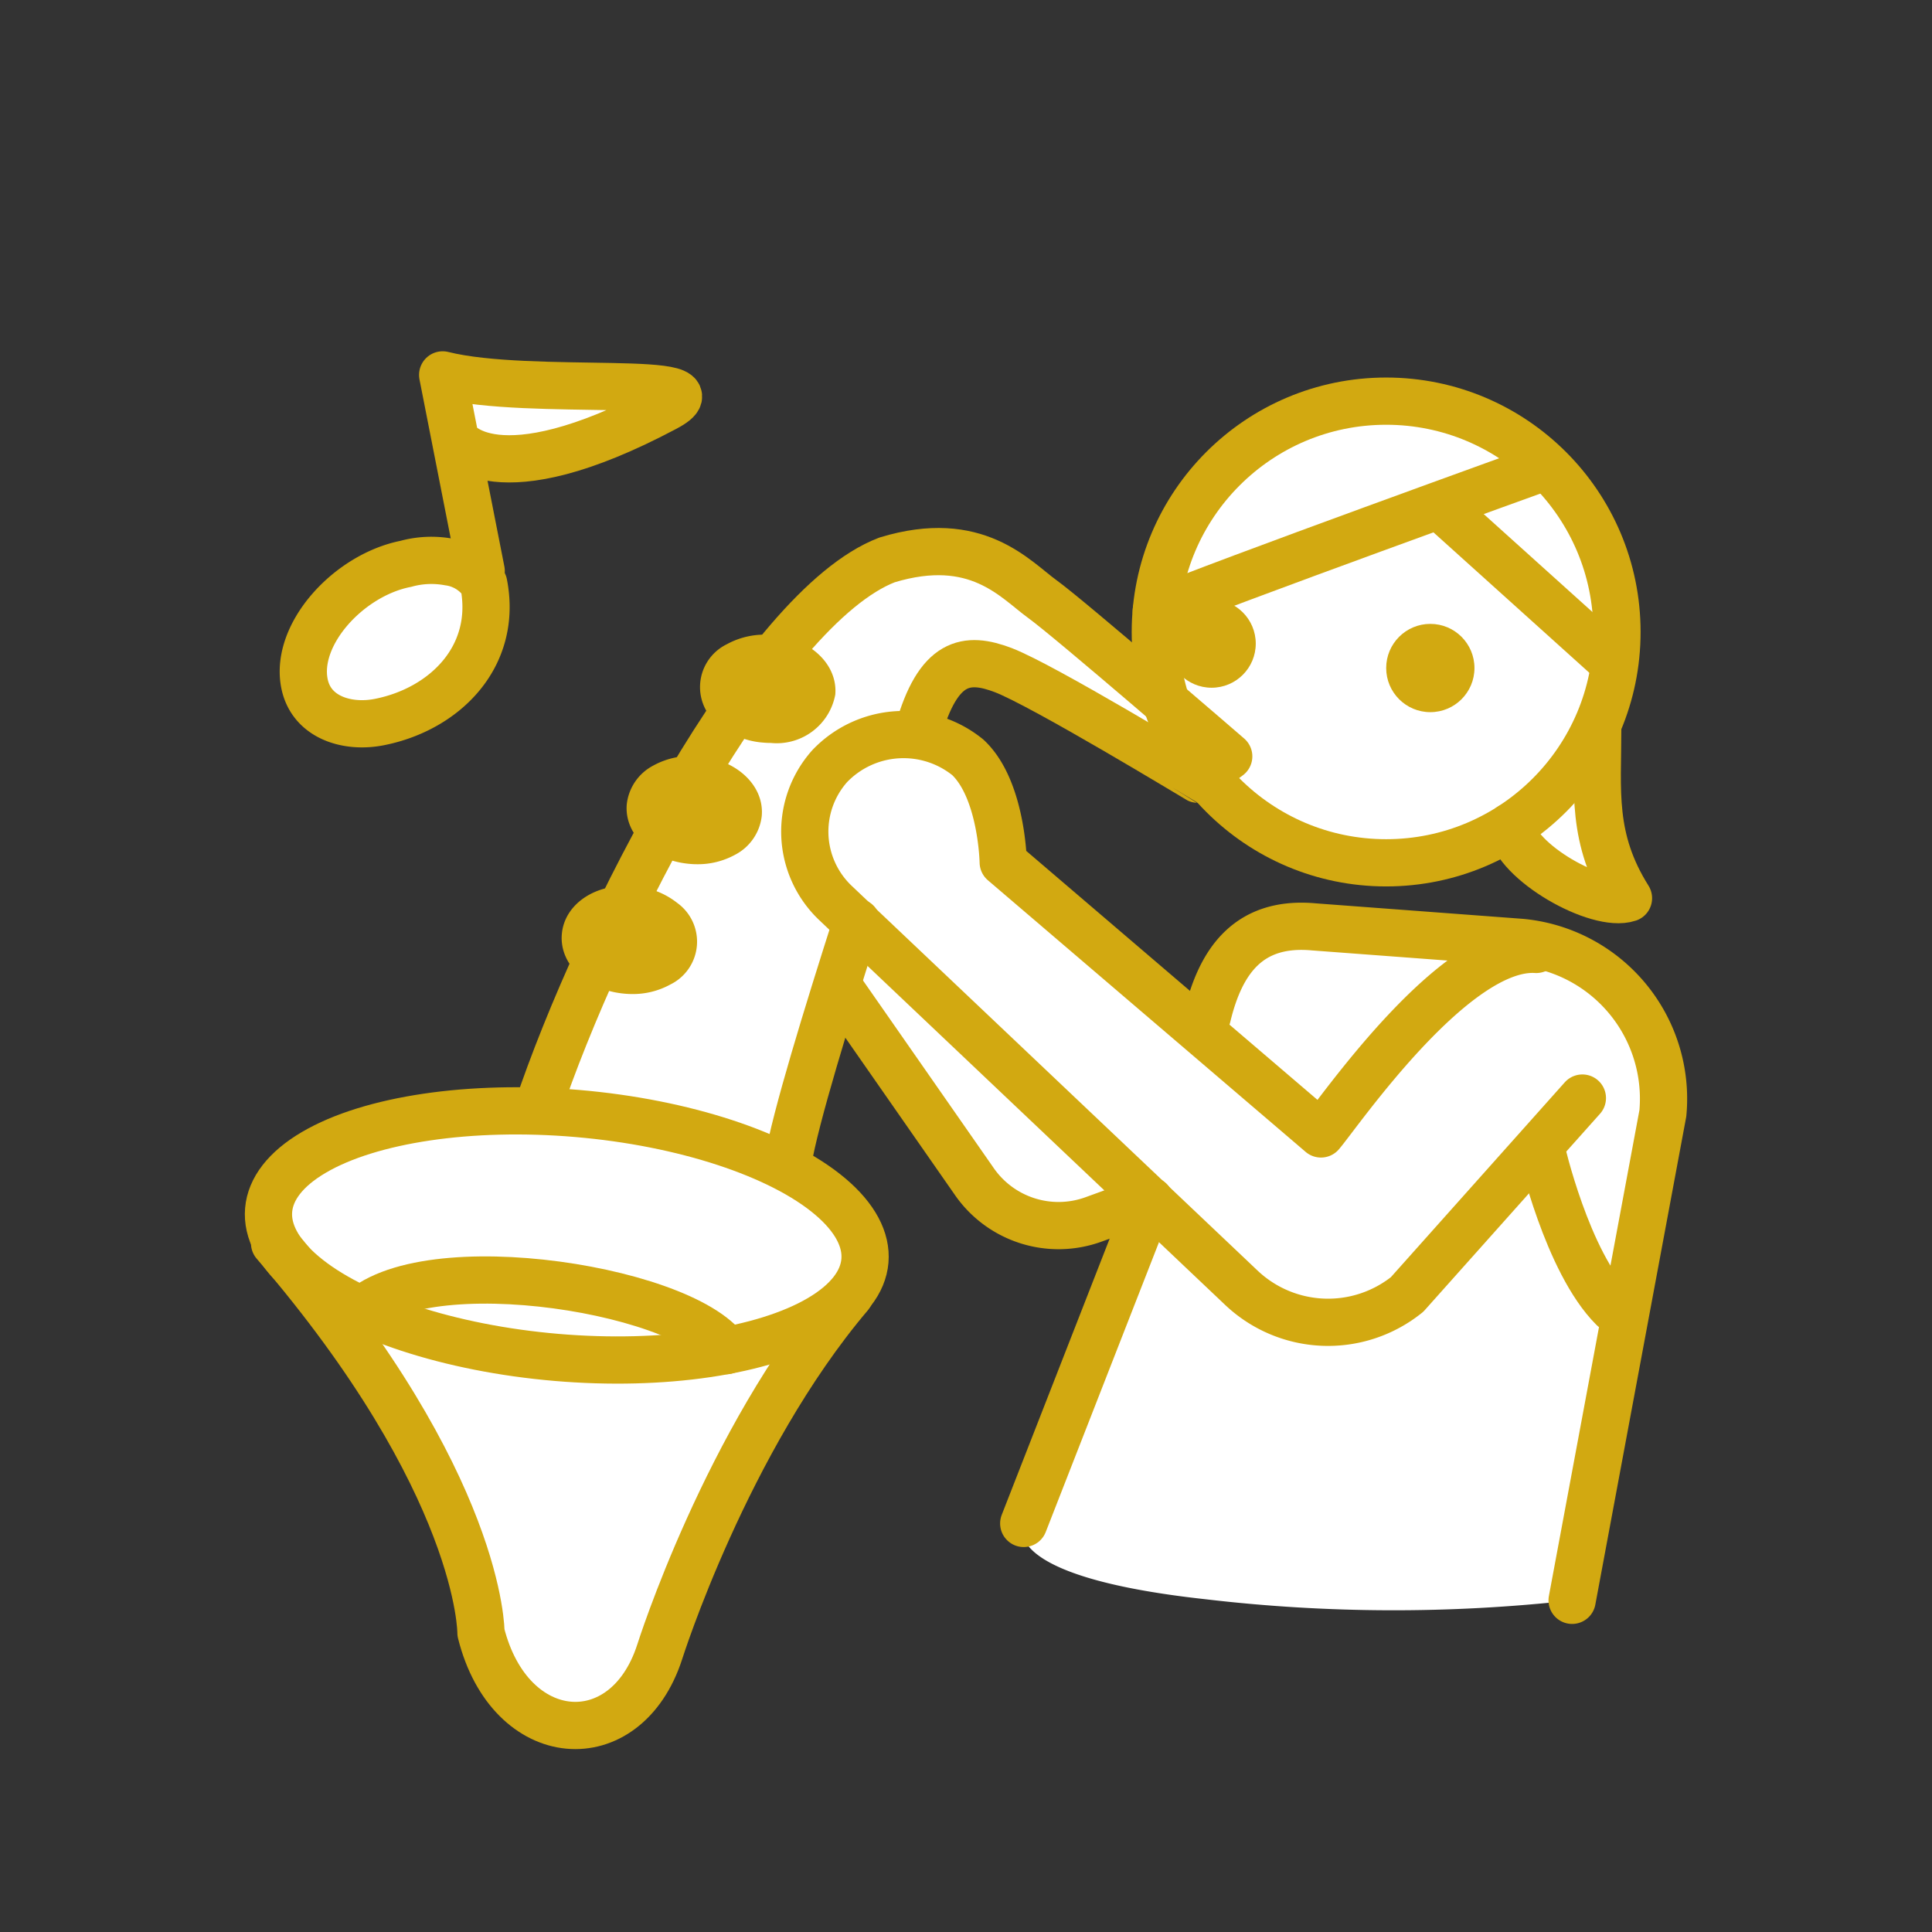 <svg id="color_line" data-name="color line" xmlns="http://www.w3.org/2000/svg" width="90" height="90" viewBox="0 0 90 90">
  <rect x="0" y="0" width="90" height="90" fill="#333333" stroke="none"/>
  <g>
    <path d="M21.25,20.5S23,23.25,31,19c3.067-1.629-6.25-.5-10.379-1.536Z" style="fill: #fff"/>
    <g>
      <g>
        <path d="M48.564,27.913c-1.277-.922-3.068-3.1-7.242-1.83C35.618,28.266,27.981,43.013,24.971,51.766c-6.796-.195-12.212,1.728-12.457,4.6a2.645,2.645,0,0,0,.302,1.397L13,57.969C22.664,69.207,22.405,76.056,22.405,76.056c1.35,5.4,6.742,5.789,8.325.9,0,0,3.221-9.82,8.977-16.607l-.155-.015a2.771,2.771,0,0,0,.74-1.598c.133-1.561-1.287-3.107-3.692-4.346.487-2.346,2.05-7.503,3.306-11.433l2.862-8.879c.94-3.33,2.262-3.51,3.965-2.862,1.838.699,9.064,5.083,9.064,5.083L57.239,35.235S49.841,28.835,48.564,27.913Z" style="fill: #fff"/>
        <path d="M74.429,33.962l.023-.284a10.785,10.785,0,1,0-4.062,4.794l-.02.027c.239,1.671,4.059,3.82,5.491,3.343C74.11,39.055,74.429,36.827,74.429,33.962Z" style="fill: #fff"/>
        <path d="M22.533,27.194c.661,3.366-1.795,5.84-4.87,6.444-1.489.293-3.169-.218-3.481-1.804-.451-2.297,2.067-5.046,4.722-5.568a4.471,4.471,0,0,1,2.004-.087A2.313,2.313,0,0,1,22.533,27.194Z" style="fill: #fff"/>
        <path d="M70.847,43.899l-9.633-.721c-3.019-.278-4.343,1.545-4.973,4.172,0,0-.087.289-.228.752l-9.28-7.933s-.057-3.391-1.646-4.886A4.754,4.754,0,0,0,38.647,35.694a4.584,4.584,0,0,0,.274,6.372l.281.266-.889,2.668.831,1.078,6.218,8.923a4.775,4.775,0,0,0,5.582,1.805l1.759-.64.706-.366.152.144L47.688,70.968S46.25,73.416,56.167,74.5a74.881,74.881,0,0,0,17.068.05L77.463,51.858A7.318,7.318,0,0,0,70.847,43.899Z" style="fill: #fff"/>
      </g>
      <g>
        <g>
          <circle cx="64.572" cy="29.44" r="10.753" style="fill: none;stroke: #d2a911;stroke-linecap: round;stroke-linejoin: round;stroke-width: 2.2px"/>
          <path d="M53.864,28.453c2.858-1.213,18.071-6.694,18.071-6.694" style="fill: none;stroke: #d2a911;stroke-linecap: round;stroke-linejoin: round;stroke-width: 2.2px"/>
          <line x1="67.481" y1="23.954" x2="75.145" y2="30.858" style="fill: none;stroke: #d2a911;stroke-linecap: round;stroke-linejoin: round;stroke-width: 2.2px"/>
        </g>
        <circle cx="66.63" cy="31.119" r="2.056" style="fill: #d2a911"/>
        <circle cx="56.442" cy="29.981" r="2.056" style="fill: #d2a911"/>
        <path d="M39.906,42.957c-1.359,4.254-2.876,9.172-3.2,11.179" style="fill: none;stroke: #d2a911;stroke-linecap: round;stroke-linejoin: round;stroke-width: 2.2px"/>
        <path d="M25.007,51.749c2.91-8.696,10.524-23.449,16.315-25.666,4.174-1.27,5.966.908,7.242,1.83s8.675,7.322,8.675,7.322l-1.441,1.064S48.571,31.915,46.734,31.216c-1.703-.648-3.025-.469-3.965,2.862" style="fill: none;stroke: #d2a911;stroke-linecap: round;stroke-linejoin: round;stroke-width: 2.2px"/>
        <g>
          <path d="M29.53,41.281c-1.78-.161-3.239.834-3.358,2.236-.12,1.405,1.168,2.623,2.932,2.773.116.011.232.016.348.016a3.608,3.608,0,0,0,1.774-.444,2.223,2.223,0,0,0,.324-3.799A3.691,3.691,0,0,0,29.53,41.281Z" style="fill: #d2a911"/>
          <path d="M32.556,35.233a3.654,3.654,0,0,0-2.122.429,2.326,2.326,0,0,0-1.237,1.808c-.12,1.405,1.168,2.623,2.932,2.773.116.011.232.016.348.016A3.608,3.608,0,0,0,34.25,39.814a2.329,2.329,0,0,0,1.236-1.808C35.606,36.601,34.319,35.384,32.556,35.233Z" style="fill: #d2a911"/>
          <path d="M35.978,29.583a3.654,3.654,0,0,0-2.122.429,2.223,2.223,0,0,0-.324,3.799,3.691,3.691,0,0,0,2.02.782c.119.011.236.016.352.016a2.774,2.774,0,0,0,3.007-2.252C39.029,30.951,37.741,29.733,35.978,29.583Z" style="fill: #d2a911"/>
        </g>
        <line x1="53.568" y1="55.923" x2="47.689" y2="70.968" style="fill: none;stroke: #d2a911;stroke-linecap: round;stroke-linejoin: round;stroke-width: 2.2px"/>
        <path d="M73.235,74.549,77.463,51.858a7.318,7.318,0,0,0-6.616-7.959l-9.633-.721c-3.019-.278-4.343,1.545-4.973,4.172" style="fill: none;stroke: #d2a911;stroke-linecap: round;stroke-linejoin: round;stroke-width: 2.2px"/>
        <path d="M71.564,44.228c-3.82-.239-9.179,7.602-10.028,8.595L46.734,40.169s-.057-3.391-1.646-4.886A4.754,4.754,0,0,0,38.647,35.694v0a4.584,4.584,0,0,0,.274,6.372l18.905,17.921a5.873,5.873,0,0,0,7.723.313l8.164-9.148" style="fill: none;stroke: #d2a911;stroke-linecap: round;stroke-linejoin: round;stroke-width: 2.2px"/>
        <ellipse cx="26.403" cy="57.551" rx="5.702" ry="13.939" transform="translate(-33.185 78.965) rotate(-85.122)" style="fill: none;stroke: #d2a911;stroke-linecap: round;stroke-linejoin: round;stroke-width: 2.2px"/>
        <path d="M39.583,60.333C33.828,67.119,30.73,76.956,30.73,76.956c-1.583,4.889-6.975,4.5-8.325-.9,0,0,.051-6.901-9.614-18.14" style="fill: none;stroke: #d2a911;stroke-linecap: round;stroke-linejoin: round;stroke-width: 2.2px"/>
        <path d="M70.37,38.498c.239,1.671,4.059,3.82,5.491,3.343-1.751-2.785-1.433-5.014-1.433-7.879" style="fill: none;stroke: #d2a911;stroke-linecap: round;stroke-linejoin: round;stroke-width: 2.2px"/>
        <path d="M39.143,46.078l6.218,8.923A4.775,4.775,0,0,0,50.943,56.805l1.759-.64" style="fill: none;stroke: #d2a911;stroke-linecap: round;stroke-linejoin: round;stroke-width: 2.2px"/>
        <path d="M71.802,53.539s1.194,5.253,3.343,7.401" style="fill: none;stroke: #d2a911;stroke-linecap: round;stroke-linejoin: round;stroke-width: 2.2px"/>
        <path d="M22.533,27.194c.661,3.366-1.795,5.84-4.87,6.444-1.489.293-3.169-.218-3.481-1.804-.451-2.297,2.067-5.046,4.722-5.568a4.471,4.471,0,0,1,2.004-.087A2.313,2.313,0,0,1,22.533,27.194Z" style="fill: none;stroke: #d2a911;stroke-linecap: round;stroke-linejoin: round;stroke-width: 2.2px"/>
        <path d="M21.25,20.5S23,23.25,31,19c3.067-1.629-6.25-.5-10.379-1.536l1.795,9.137" style="fill: none;stroke: #d2a911;stroke-linecap: round;stroke-linejoin: round;stroke-width: 2.2px"/>
        <path d="M16.356,61.579c2.4-3.6,15.388-1.662,17.488,1.338" style="fill: none;stroke: #d2a911;stroke-linecap: round;stroke-linejoin: round;stroke-width: 2.2px"/>
      </g>
    </g>
  </g>
</svg>
